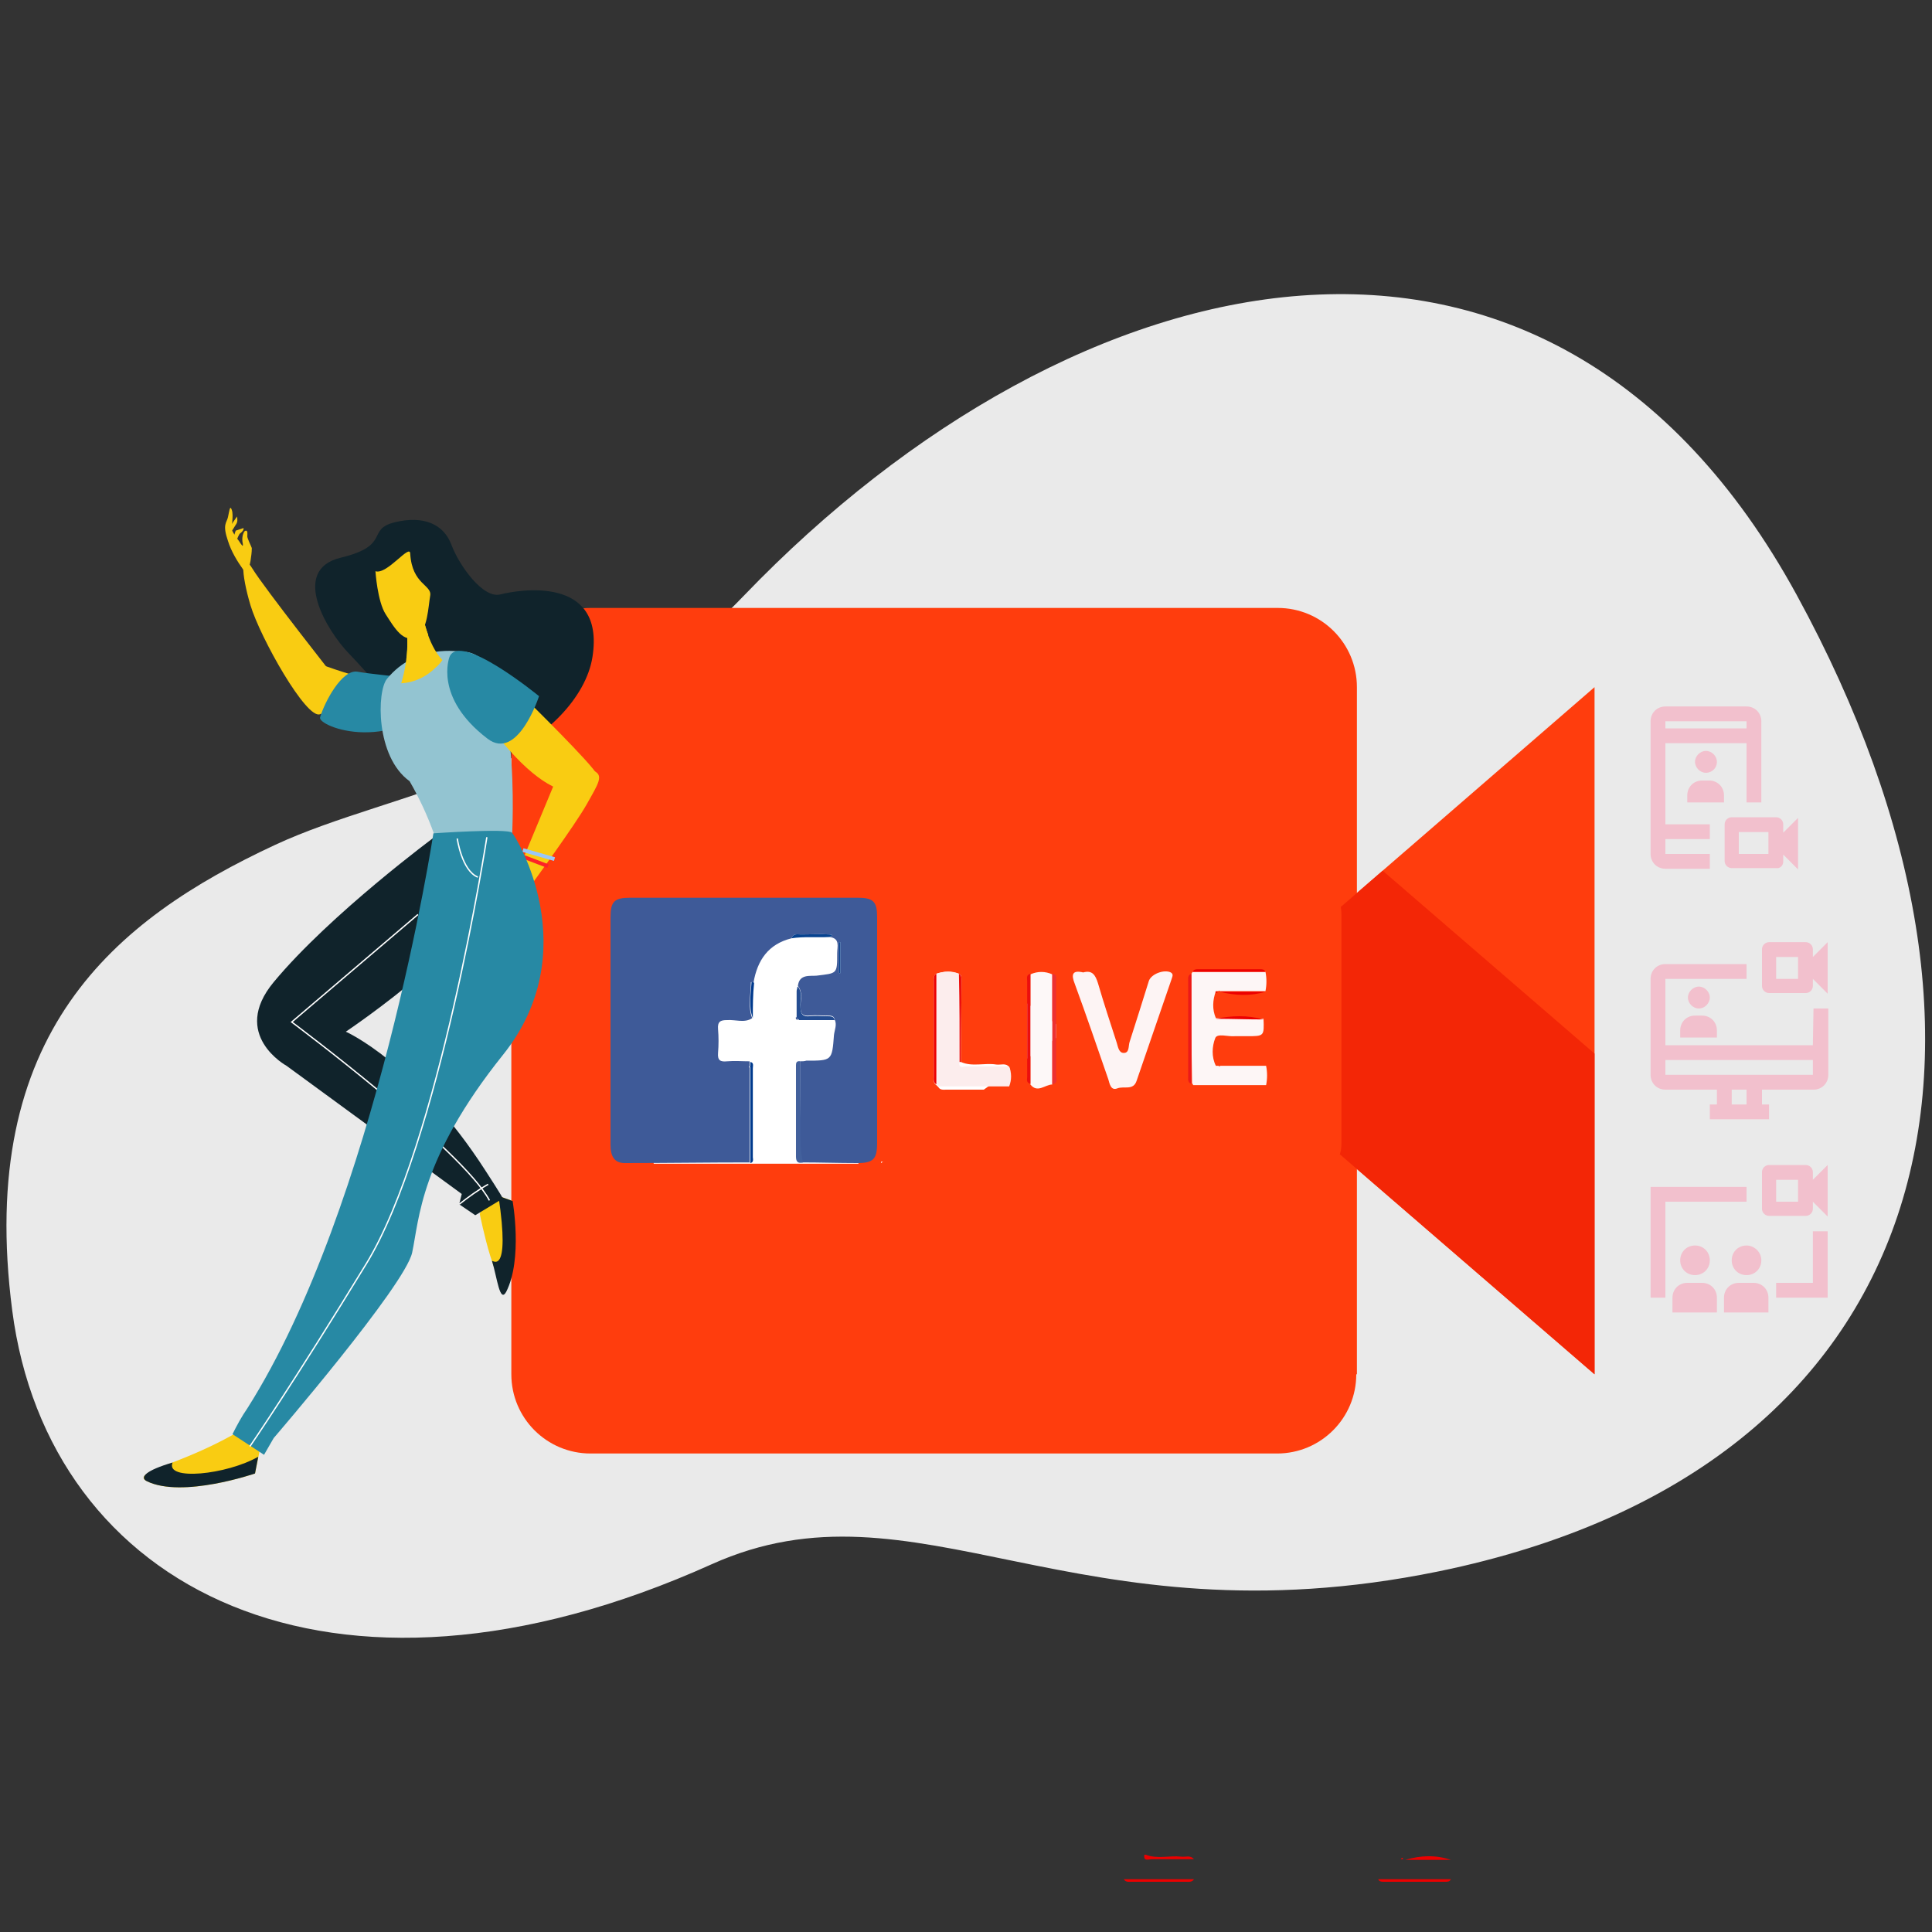 <?xml version="1.0" encoding="utf-8"?>
<!-- Generator: Adobe Illustrator 24.1.2, SVG Export Plug-In . SVG Version: 6.00 Build 0)  -->
<svg version="1.1" id="Layer_1" xmlns="http://www.w3.org/2000/svg" xmlns:xlink="http://www.w3.org/1999/xlink" x="0px" y="0px"
	 viewBox="0 0 300 300" style="enable-background:new 0 0 300 300;" xml:space="preserve">
<rect x="0" y="0" width="300" height="300" fill="#333333" stroke="none"/>
<style type="text/css">
	.st0{fill:#EAEAEA;}
	.st1{fill:#FF3D0D;}
	.st2{fill:#F32606;}
	.st3{fill:#FFFFFF;}
	.st4{fill:#10232B;}
	.st5{fill:#F9CC12;}
	.st6{fill:#2789A4;}
	.st7{fill:#93C4D1;}
	.st8{fill:none;stroke:#9AC7F7;stroke-width:0.59;stroke-miterlimit:10;}
	.st9{fill:none;stroke:#FD2227;stroke-width:0.59;stroke-miterlimit:10;}
	.st10{fill:none;stroke:#FFFFFF;stroke-width:0.21;stroke-miterlimit:10;}
	.st11{fill:#F2C0CD;}
	.st12{fill:#EC0000;}
	.st13{fill:#FDF6F6;}
	.st14{fill:#FDF4F4;}
	.st15{fill:#FCEDED;}
	.st16{fill:#FDF8F8;}
	.st17{fill:#EC0E0E;}
	.st18{fill:#EC3131;}
	.st19{fill:#EC1919;}
	.st20{fill:#3E5A98;}
	.st21{fill:#42609C;}
	.st22{fill:#244D92;}
	.st23{fill:#003A8D;}
	.st24{fill:#05428F;}
</style>
<g id="_2_WAVE">
	<path class="st0" d="M42.7,131.2c18.7-8.7,45.5-10.3,72.9-38.8c51.3-53.3,124.8-70.7,163.4,0s21.7,135.7-55.6,151.6
		c-56.7,11.6-81.1-15.4-112.9-1.1C51.2,269.6,7.5,246.6,1.9,203.5S17.8,142.8,42.7,131.2z"/>
	<path class="st1" d="M210.6,213.4c0,6.8-5.5,12.3-12.3,12.3l0,0H91.7c-6.8,0-12.3-5.5-12.3-12.3V106.7c0-6.8,5.5-12.3,12.3-12.3
		h106.7c6.8,0,12.3,5.5,12.3,12.3V213.4z"/>
	<polygon class="st1" points="206.5,142.3 206.5,177.9 247.6,213.4 247.6,106.7 	"/>
	<polygon class="st2" points="206.5,142.3 206.5,177.9 247.6,213.4 247.6,163.6 214.7,135.2 	"/>
	<polygon class="st3" points="136.8,139.6 136.8,180.6 165.5,160.1 	"/>
	<path class="st4" d="M62.8,111.3c0,0-5.2-6.3-8.6-9.8s-9.2-13-1.3-14.9s3.9-4.4,8.4-5.5s7.6,0.3,8.8,3.5s4.9,8.4,7.6,7.7
		S94,89.2,92,102S66.3,126.9,62.8,111.3z"/>
	<path class="st5" d="M55.4,105c0,0-6.2-1.8-7.9-2.9s-1.5,2-0.1,4.6s2.3,5.5,4.9,4.5S57,105.3,55.4,105z"/>
	<path class="st5" d="M52.3,105.6c0,0-11.2-14.2-13.1-17.3S37.4,89,38.9,94s8.7,17.8,10.8,16.9S58.4,107.7,52.3,105.6z"/>
	<path class="st6" d="M70.1,107.1c1.2-1.4-10.7-2.1-14.6-2.8c-2.4-0.4-5.1,4.7-5.8,7.1C49.3,112.8,61.3,117.6,70.1,107.1z"/>
	<path class="st7" d="M79.5,130.1c0,0,1.7-28.6-7.5-28.9c-0.8,0-7.4-1.3-11.9,4.2c-1.6,1.9-1.8,12.1,3.5,15.9
		c1.5,2.6,2.8,5.4,3.8,8.2C68.3,133.5,79.5,130.1,79.5,130.1z"/>
	<path class="st5" d="M81.7,108.6c0,0,10.6,10.4,11,11.7s-4.4,8-15.7-6.3C70.9,106.1,81.7,108.6,81.7,108.6z"/>
	<path class="st5" d="M62.7,95.7c-1.1-3.3,2.9-0.4,2.9-0.4s0.7,4.7,3.1,7.2c-0.3,0.4-0.7,0.9-1.1,1.2c-1.4,1.4-3.3,2.3-5.3,2.4
		C63.5,102.2,63.5,97.9,62.7,95.7z"/>
	<path class="st5" d="M66.5,98.6c-0.3,1-0.9,1.9-1.6,2.6c-0.5,0.5-1.1,0.9-1.8,1.2c0.3-2.2,0.2-4.5-0.4-6.7
		c-1.1-3.3,2.9-0.4,2.9-0.4C65.8,96.5,66.1,97.5,66.5,98.6z"/>
	<path class="st5" d="M58.3,88.7c0,0,0.3,4.7,1.6,6.7s2.8,4.7,4.9,3.4c1.6-1,1.7-4.6,2-6.3s-2.8-1.7-3.1-6.5
		C63.7,84.3,60.1,89.3,58.3,88.7z"/>
	<path class="st5" d="M86.2,121.4l-5.9,14.2l-4.3,5.5l-1.3,2.2l0.4,5.2c0,0,0.2,0.1,0.5-0.4c0.1-0.1,0.1,0.5,0.1,0.5s1-0.1,1.4-2.9
		c0-0.3,0.2,1.2,0.2,1.2s0.2,0.1,0.7-0.9c0.2-0.4,0.1-0.9,0.3-1.4c0.4-0.9,0.9-1.7,1.4-2.5c0.7-0.7,1.3-1.4,1.8-2.1
		c0.6-0.8,0.9-1.7,1-2.6c0,0,6.8-9.3,8.6-12.5s2.7-4.5,1.1-5.2S86.2,121.4,86.2,121.4z"/>
	<line class="st8" x1="81.2" y1="132" x2="86.1" y2="133.4"/>
	<line class="st9" x1="80.9" y1="132.9" x2="85.1" y2="134.5"/>
	<path class="st5" d="M75.3,144.3c0,0-0.1,2.3-0.2,3.5l-0.1,0.8c0,0,0.2,0.1,0.5-0.4l-0.1-3.1l1.1-2.2L75.3,144.3z"/>
	<path class="st5" d="M77.2,147L77.2,147L77.2,147l-0.1-0.6C77.1,146.6,77.2,147,77.2,147z"/>
	<path class="st5" d="M77.5,143.2l-1,1.9c0,1,0,2-0.2,3c0.4-0.7,0.7-1.6,0.8-2.4l0,0l-0.1-0.7L77.5,143.2z"/>
	<path class="st5" d="M35.7,81.8l1.1-1.6c0.1,0.5,0.1,0.9-0.2,1.3c-0.3,0.5-0.7,1.1-0.7,1.1L35.7,81.8z"/>
	<path class="st5" d="M36.2,83.6l0.4-1.2l1.2-0.4c0,0,0.2,0.3-0.6,0.9c-0.3,0.5-0.4,0.9-0.6,1.4L36.2,83.6z"/>
	<path class="st5" d="M37.8,88.5c-1-1.4-1.9-2.9-2.4-4.5c-0.9-2.6-0.2-2.8,0-3.7s0.3-2,0.6-1.1s-0.1,2.6,0,3.1
		c0.3,0.6,0.7,1.2,1.1,1.7c0.4,0.6,0.7,1.1,0.6,0.4c-0.1-0.4-0.1-0.9,0-1.3c0.1-0.3,0.2-0.7,0.5-0.7s0.2,0.6,0.2,0.9
		s0.6,1.5,0.7,1.8c0,0.7-0.1,1.3-0.2,2c-0.1,0.6-0.3,1.2-0.5,1.8C38.1,89.7,38.2,89.2,37.8,88.5z"/>
	<path class="st6" d="M69.8,102c0,0-2.5,6.3,5.9,12.7c4.7,3.6,8-6.6,8-6.6S71.4,98,69.8,102z"/>
	<path class="st5" d="M79,198.3l0.4-11.9l-3.7-1.3l-1.2,3.4C74.5,188.5,77.3,202.5,79,198.3z"/>
	<path class="st4" d="M76.4,195.8c0-0.2,2.9,2.6,1-10.1l2.2,0.8c0,0,1.6,9-1,14.1C77.6,202.4,77.2,198.4,76.4,195.8z"/>
	<path class="st4" d="M73.8,188.7l-2.5-1.7l0.4-1.6l-27.2-19.9c0,0-8.8-4.8-2-13c8.8-10.6,25.2-22.7,25.2-22.7s8.6,2.6,9,5.9
		c1.2,8.3-23,24.5-23,24.5s10.9,4.8,21.7,21.6c2.4,3.7,2.7,4.3,2.7,4.3L73.8,188.7z"/>
	<path class="st10" d="M64.9,142l-19.6,16.7c0,0,26.5,19.8,30.7,27.7"/>
	<path class="st10" d="M71.3,187c1.4-1.1,2.9-2.2,4.5-3.1"/>
	<path class="st5" d="M40.5,224.4l-0.9,4.4c0,0-11.3,3.9-16.8,1.2c-1.4-0.7,0.2-1.5,3.7-2.8c3.7-1.4,7.3-3,10.7-5
		C39.3,221,40.5,224.4,40.5,224.4z"/>
	<path class="st6" d="M67.3,129.4c0,0-8.8,57.6-28.9,89.3c-0.9,1.3-1.6,2.6-2.3,4l4.9,3.2l1.5-2.6c0,0,20.4-23.7,21.5-28.8
		c1.1-5.1,1.2-14.6,14.1-30.7s2.1-33.8,1.4-34.5S67.3,129.4,67.3,129.4z"/>
	<path class="st10" d="M75.6,130c0,0-7.4,47.7-18.7,66.2s-18.1,28.4-18.1,28.4"/>
	<path class="st10" d="M71,130.2c0,0,0.7,5,3.2,6"/>
	<path class="st4" d="M26.8,227.1c-1.2,2.9,8.4,1.9,13.3-0.9l-0.5,2.6c0,0-11.3,3.9-16.8,1.2C21.6,229.4,22.7,228.3,26.8,227.1z"/>
	<path class="st11" d="M266.6,118.3c0-0.9-0.8-1.7-1.7-1.7s-1.7,0.8-1.7,1.7s0.8,1.7,1.7,1.7S266.6,119.3,266.6,118.3L266.6,118.3z"
		/>
	<path class="st11" d="M262,123.5v1.1h5.7v-1.1c0-1.3-1-2.3-2.3-2.3c0,0,0,0,0,0h-1.1C263,121.2,262,122.2,262,123.5
		C262,123.5,262,123.5,262,123.5z"/>
	<path class="st11" d="M256.3,112v20.6c0,1.3,1,2.3,2.3,2.3h6.9v-2.3h-6.9v-2.3h6.9V128h-6.9v-12.6h12.6v9.2h2.3V112
		c0-1.3-1-2.3-2.3-2.3l0,0h-12.6C257.3,109.7,256.3,110.7,256.3,112z M271.2,113.1h-12.6V112h12.6V113.1z"/>
	<path class="st11" d="M276.9,133.8v-1.1l2.3,2.3v-8l-2.3,2.3V128c0-0.6-0.5-1.1-1.1-1.1c0,0,0,0,0,0h-6.9c-0.6,0-1.1,0.5-1.1,1.1
		c0,0,0,0,0,0v5.7c0,0.6,0.5,1.1,1.1,1.1c0,0,0,0,0,0h6.9C276.4,134.9,276.9,134.4,276.9,133.8z M274.6,132.6H270v-3.4h4.6
		L274.6,132.6z"/>
	<path class="st11" d="M265.5,154.9c0-0.9-0.8-1.7-1.7-1.7s-1.7,0.8-1.7,1.7c0,0.9,0.8,1.7,1.7,1.7
		C264.7,156.6,265.5,155.8,265.5,154.9C265.5,154.9,265.5,154.9,265.5,154.9z"/>
	<path class="st11" d="M260.9,160v1.1h5.7V160c0-1.3-1-2.3-2.3-2.3h-1.1C261.9,157.7,260.9,158.7,260.9,160z"/>
	<path class="st11" d="M281.5,147.4c0-0.6-0.5-1.1-1.1-1.1h-5.7c-0.6,0-1.1,0.5-1.1,1.1v5.7c0,0.6,0.5,1.1,1.1,1.1h5.7
		c0.6,0,1.1-0.5,1.1-1.1V152l2.3,2.3v-8l-2.3,2.3V147.4z M279.2,152h-3.4v-3.4h3.4V152z"/>
	<path class="st11" d="M281.5,162.3h-22.9V152h12.6v-2.3h-12.6c-1.3,0-2.3,1-2.3,2.3v14.9c0,1.3,1,2.3,2.3,2.3h8v2.3h-1.1v2.3h9.2
		v-2.3h-1.1v-2.3h8c1.3,0,2.3-1,2.3-2.3v-10.3h-2.3L281.5,162.3z M271.2,171.5h-2.3v-2.3h2.3V171.5z M258.6,166.9v-2.3h22.9v2.3
		H258.6z"/>
	<path class="st11" d="M281.5,182c0-0.6-0.5-1.1-1.1-1.1h-5.7c-0.6,0-1.1,0.5-1.1,1.1v5.7c0,0.6,0.5,1.1,1.1,1.1h5.7
		c0.6,0,1.1-0.5,1.1-1.1v-1.1l2.3,2.3v-8l-2.3,2.3V182z M279.2,186.6h-3.4v-3.4h3.4V186.6z"/>
	<path class="st11" d="M259.7,201.5v2.3h6.9v-2.3c0-1.3-1-2.3-2.3-2.3H262C260.7,199.2,259.7,200.2,259.7,201.5z"/>
	<path class="st11" d="M265.5,195.7c0-1.3-1-2.3-2.3-2.3c-1.3,0-2.3,1-2.3,2.3c0,1.3,1,2.3,2.3,2.3S265.5,197,265.5,195.7
		L265.5,195.7z"/>
	<path class="st11" d="M272.3,199.2H270c-1.3,0-2.3,1-2.3,2.3v2.3h6.9v-2.3C274.6,200.2,273.6,199.2,272.3,199.2z"/>
	<path class="st11" d="M271.2,193.4c-1.3,0-2.3,1-2.3,2.3c0,1.3,1,2.3,2.3,2.3c1.3,0,2.3-1,2.3-2.3S272.4,193.4,271.2,193.4
		L271.2,193.4z"/>
	<polygon class="st11" points="258.6,186.6 271.2,186.6 271.2,184.3 256.3,184.3 256.3,201.5 258.6,201.5 	"/>
	<polygon class="st11" points="281.5,199.2 275.8,199.2 275.8,201.5 283.8,201.5 283.8,191.2 281.5,191.2 	"/>
</g>
<path class="st12" d="M214,291.8c3.8,0,7.5,0,11.3,0c-0.2,0.4-0.5,0.4-0.9,0.4c-3.2,0-6.3,0-9.5,0
	C214.5,292.2,214.2,292.2,214,291.8z"/>
<path class="st12" d="M174.5,291.8c3.6,0,7.3,0,10.9,0c-0.3,0.5-0.8,0.4-1.3,0.4c-2.8,0-5.6,0-8.4,0
	C175.3,292.2,174.8,292.3,174.5,291.8z"/>
<path class="st12" d="M177.7,288c0.1,0,0.1,0,0.2,0c1.8,0.7,3.7,0.1,5.5,0.3c0.7,0.1,1.4-0.3,2,0.4c-2.2,0-4.4,0-6.6,0
	C178.4,288.7,177.5,289.1,177.7,288z"/>
<path class="st12" d="M225.3,288.8c-2.4,0-4.7,0-7.1,0C220.6,288.1,222.9,288,225.3,288.8z"/>
<g>
	<path class="st1" d="M171,180.4c-11.3,0-22.6,0-33.8,0c-2.6,0-3.1-0.6-3.1-3.1c0-11.7,0-23.4,0-35.1c0-2.5,0.6-3.1,3.1-3.1
		c22.6,0,45.2,0,67.9,0c2.5,0,3.2,0.6,3.2,3.1c0,11.7,0,23.4,0,35.1c0,2.5-0.6,3.1-3.2,3.1C193.7,180.4,182.4,180.4,171,180.4z
		 M149.2,164.9c0-4.3,0.1-8.5,0.1-12.8c0-0.4,0-0.7-0.4-0.9c-1.2-0.4-2.3-0.4-3.5,0c-0.5,0.3-0.4,0.8-0.4,1.3c0,4.9,0,9.8,0,14.7
		c0,0.4-0.1,1,0.4,1.3c0.1,0.1,0.2,0.2,0.3,0.3c0.3,0.5,0.8,0.4,1.3,0.4c2.8,0,5.6,0,8.4,0c0.4,0,1,0.1,1.3-0.4c0.4-1,0.4-2.1,0-3.1
		c-0.5-0.7-1.3-0.3-2-0.4C152.9,165,151,165.7,149.2,164.9z M160,151.2c-0.7,0.2-0.5,0.7-0.5,1.1c0,4.9,0,9.9,0,14.8
		c0,0.4-0.2,1,0.5,1.1c1.1,1.4,2.3,0,3.4,0c0.8-0.1,0.6-0.7,0.6-1.2c0-4.9,0-9.8,0-14.7c0-0.5,0.1-1.1-0.6-1.2
		C162.3,150.8,161.2,150.8,160,151.2z M196.5,168.7c0.2-1,0.2-2,0-3c-2.4-0.8-4.7-0.6-7.1,0c-0.1,0.1-0.2,0.1-0.3,0
		c-0.1-0.3-0.3-0.3-0.4,0c-0.7-1.4-0.6-3-0.1-4.3c0.3-0.8,1.9-0.2,3-0.3c0.6,0,1.3,0,1.9,0c2.7,0,2.7,0,2.6-2.7
		c-2.5-0.7-4.9-0.6-7.4-0.1c-0.6-1.4-0.5-2.8,0-4.2c0.1,0.3,0.3,0.3,0.4,0l0.1-0.1l0.1,0.1c2.4,0.6,4.7,0.7,7.1,0c0.2-1,0.2-2,0-3
		c-0.2-0.4-0.5-0.4-0.9-0.4c-3.2,0-6.3,0-9.5,0c-0.4,0-0.7,0-0.9,0.4c-0.1,0.1-0.1,0.2-0.2,0.3c-0.6,0.2-0.5,0.7-0.5,1.1
		c0,4.9,0,9.9,0,14.8c0,0.4-0.1,1,0.5,1.1c0.1,0.1,0.1,0.2,0.2,0.3c0.2,0.4,0.5,0.4,0.9,0.4c3.2,0,6.3,0,9.5,0
		C196,169.1,196.3,169.1,196.5,168.7z M168.2,151c-1.7-0.3-1.9,0.3-1.3,1.8c1.8,4.9,3.5,9.9,5.2,14.8c0.2,0.7,0.4,1.8,1.4,1.4
		c1-0.4,2.4,0.3,3-1.2c1.8-5.2,3.6-10.5,5.4-15.7c0.1-0.3,0.4-0.7-0.1-1.1c-1-0.6-3,0.1-3.4,1.3c-1,3.2-2,6.3-3,9.5
		c-0.2,0.6,0,1.6-0.9,1.7c-0.8,0-0.9-0.9-1.1-1.6c-1-3.1-2-6.1-2.9-9.2C170.1,151.4,169.6,150.6,168.2,151z"/>
	<path class="st13" d="M185,151.2c0.1-0.1,0.1-0.2,0.2-0.3c3.8,0,7.5,0,11.3,0c0.2,1,0.2,2,0,3c-2.4,0-4.7,0-7.1,0l-0.1-0.1
		c0,0-0.1,0.1-0.1,0.1c-0.1,0-0.3,0-0.4,0c-0.5,1.4-0.6,2.8,0,4.2c2.5,0,4.9,0.1,7.4,0.1c0.1,2.7,0.1,2.7-2.6,2.7
		c-0.6,0-1.3,0-1.9,0c-1,0.1-2.7-0.5-3,0.3c-0.5,1.3-0.6,2.9,0.1,4.3c0.1,0,0.3,0,0.4,0c0.1,0.1,0.2,0.1,0.3,0c2.4,0,4.7,0,7.1,0
		c0.2,1,0.2,2,0,3c-3.8,0-7.5,0-11.3,0c-0.1-0.1-0.1-0.2-0.2-0.3C185,162.7,185,156.9,185,151.2z"/>
	<path class="st14" d="M168.2,151c1.4-0.4,1.9,0.4,2.3,1.7c0.9,3.1,1.9,6.1,2.9,9.2c0.2,0.6,0.3,1.6,1.1,1.6c0.9,0,0.7-1.1,0.9-1.7
		c1-3.1,2-6.3,3-9.5c0.4-1.1,2.4-1.8,3.4-1.3c0.5,0.3,0.2,0.7,0.1,1.1c-1.8,5.2-3.6,10.5-5.4,15.7c-0.5,1.6-2,0.8-3,1.2
		c-1,0.4-1.2-0.7-1.4-1.4c-1.7-4.9-3.4-9.9-5.2-14.8C166.3,151.3,166.5,150.6,168.2,151z"/>
	<path class="st15" d="M145.4,151.2c1.2-0.4,2.3-0.5,3.5,0c0,4.6,0,9.1,0.1,13.7c-0.2,1.1,0.6,0.7,1.1,0.7c2.2,0,4.4,0,6.6,0
		c0.4,1,0.4,2.1,0,3.1c-3.6,0-7.3,0-10.9,0c-0.1-0.1-0.2-0.2-0.3-0.3C145.4,162.7,145.4,156.9,145.4,151.2z"/>
	<path class="st16" d="M163.4,168.4c-1.1,0-2.3,1.4-3.4,0c0-5.7,0-11.4,0-17.1c1.1-0.5,2.3-0.5,3.4,0
		C163.4,156.9,163.4,162.7,163.4,168.4z"/>
	<path class="st17" d="M160,151.2c0,5.7,0,11.4,0,17.1c-0.7-0.2-0.5-0.7-0.5-1.1c0-4.9,0-9.9,0-14.8
		C159.5,151.9,159.3,151.4,160,151.2z"/>
	<path class="st18" d="M163.4,168.4c0-5.7,0-11.5,0-17.2c0.8,0.1,0.6,0.7,0.6,1.2c0,4.9,0,9.8,0,14.7
		C164.1,167.7,164.2,168.2,163.4,168.4z"/>
	<path class="st19" d="M185,151.2c0,5.7,0,11.4,0,17.1c-0.6-0.2-0.5-0.7-0.5-1.1c0-4.9,0-9.9,0-14.8
		C184.5,151.9,184.4,151.4,185,151.2z"/>
	<path class="st12" d="M145.4,151.2c0,5.7,0,11.5,0,17.2c-0.5-0.3-0.4-0.8-0.4-1.3c0-4.9,0-9.8,0-14.7
		C145,152,144.9,151.5,145.4,151.2z"/>
	<path class="st17" d="M149,164.9c0-4.6,0-9.1-0.1-13.7c0.4,0.2,0.4,0.6,0.4,0.9c0,4.3-0.1,8.5-0.1,12.8
		C149.1,164.9,149,164.9,149,164.9z"/>
	<path class="st12" d="M196.5,150.9c-3.8,0-7.5,0-11.3,0c0.2-0.4,0.5-0.4,0.9-0.4c3.2,0,6.3,0,9.5,0
		C196,150.5,196.3,150.5,196.5,150.9z"/>
	<path class="st12" d="M196.2,158.3c-2.5,0-4.9-0.1-7.4-0.1C191.2,157.7,193.7,157.6,196.2,158.3z"/>
	<path class="st12" d="M189.4,154c2.4,0,4.7,0,7.1,0C194.2,154.7,191.8,154.6,189.4,154z"/>
	<path class="st12" d="M188.7,154c0.1,0,0.3,0,0.4,0C189,154.2,188.9,154.3,188.7,154z"/>
</g>
<path class="st12" d="M217.9,288.7c-0.1,0-0.3,0-0.4,0C217.7,288.4,217.8,288.4,217.9,288.7z"/>
<g>
	<rect x="101.5" y="142.4" class="st3" width="31.8" height="38.3"/>
	<g>
		<path class="st20" d="M124.3,164.8c0.3,0,0.6,0,0.9-0.1c4,0,4,0,4.3-4c0.1-0.8,0.5-1.6,0.1-2.4c-0.1-0.6-0.6-0.6-1.1-0.6
			c-0.9,0-1.9-0.1-2.8,0c-1.1,0.1-1.4-0.3-1.4-1.4c0-1.1,0.4-2.2-0.4-3.2c0.2-1.9,1.9-1.5,2.9-1.6c3.2-0.4,3.2-0.2,3.2-3.5
			c0-1,0.5-2.3-1.2-2.5c0.1-0.1,0.9-0.3,0-0.4c-1.5-0.1-2.9,0-4.4,0c-0.6,0-1.2-0.2-1.5,0.6c-3.6,0.9-5.3,3.4-5.9,6.9
			c0,0-0.1-0.1-0.2-0.1c0,0-0.2,0-0.2,0c0,1.9-0.5,3.8,0.2,5.6c-1.2,0.8-2.6,0.2-3.9,0.3c-1,0-1.5,0.2-1.4,1.4
			c0.1,1.2,0.1,2.5,0,3.7c-0.1,1.2,0.4,1.4,1.4,1.3c1.2-0.1,2.3,0,3.5,0c0,0.2,0,0.4,0,0.7c0,0-0.1,0.1-0.1,0.1
			c0,0.1,0.1,0.2,0.1,0.2c0,4.9,0,9.8,0,14.7c-6.5,0-12.9,0.1-19.4,0.1c-1.7,0-2.2-1.2-2.2-2.8c0-5.3,0-10.5,0-15.8
			c0-6.5,0-13.1,0-19.6c0-2.4,0.6-3,3-3c11.8,0,23.6,0,35.4,0c2.4,0,3,0.6,3,3c0,11.7,0,23.4,0,35.1c0,2.5-0.6,3.1-3.1,3.1
			c-2.9,0-5.8-0.1-8.6-0.1c-0.4-1.5-0.4-3.1-0.4-4.6C124.3,172.2,124.3,168.5,124.3,164.8z M130.5,146.3c-0.1,0-0.1,0-0.2,0
			c0,1.6,0,3.2,0,4.8c0.1,0,0.1,0,0.2,0C130.5,149.5,130.5,147.9,130.5,146.3z"/>
		<path class="st21" d="M124.3,164.8c0,3.7,0,7.4,0,11.1c0,1.6,0,3.1,0.4,4.6c-0.8,0.2-1.1-0.1-1.1-0.9c0-4.7,0-9.5,0-14.2
			C123.6,165,123.7,164.7,124.3,164.8z"/>
		<path class="st22" d="M123.9,153.2c0.8,1,0.3,2.1,0.4,3.2c0,1.1,0.4,1.5,1.4,1.4c0.9-0.1,1.9,0,2.8,0c0.5,0,1,0,1.1,0.6
			c-1.8,0-3.7,0-5.5,0c-0.1-0.1-0.2-0.2-0.4-0.4c0-1.4,0-2.7,0-4.1c0-0.2,0.1-0.4,0.1-0.5C123.8,153.3,123.8,153.2,123.9,153.2z"/>
		<path class="st23" d="M116.5,180.6c0-4.9,0-9.8,0-14.7c0-0.1,0-0.2,0-0.3c0-0.2,0-0.4,0-0.7c0.6,0.1,0.4,0.6,0.4,1
			c0,4.6,0,9.2,0,13.8C116.9,179.9,117.1,180.5,116.5,180.6z"/>
		<path class="st24" d="M122.9,145.7c0.3-0.8,0.9-0.6,1.5-0.6c1.5,0,2.9-0.1,4.4,0c0.9,0.1,0.1,0.3,0,0.4
			C126.8,145.6,124.8,145.4,122.9,145.7z"/>
		<path class="st23" d="M116.9,158.1c-0.7-1.8-0.3-3.7-0.2-5.6c0,0,0.1,0,0.2,0c0.1,0,0.1,0.1,0.2,0.1
			C116.9,154.4,116.9,156.3,116.9,158.1z"/>
		<path class="st20" d="M123.8,153.3c0,0.2-0.1,0.4-0.1,0.5C123.7,153.7,123.8,153.5,123.8,153.3z"/>
		<path class="st20" d="M124,158.3c-0.3,0.1-0.5,0-0.4-0.4C123.8,158.1,123.9,158.2,124,158.3z"/>
		<path class="st24" d="M130.5,146.3c0,1.6,0,3.2,0,4.8c-0.1,0-0.1,0-0.2,0c0-1.6,0-3.2,0-4.8C130.4,146.3,130.5,146.3,130.5,146.3z
			"/>
		<path class="st21" d="M116.5,165.5c0,0.1,0,0.2,0,0.3c0-0.1-0.1-0.2-0.1-0.2C116.4,165.6,116.4,165.5,116.5,165.5z"/>
	</g>
</g>
</svg>
